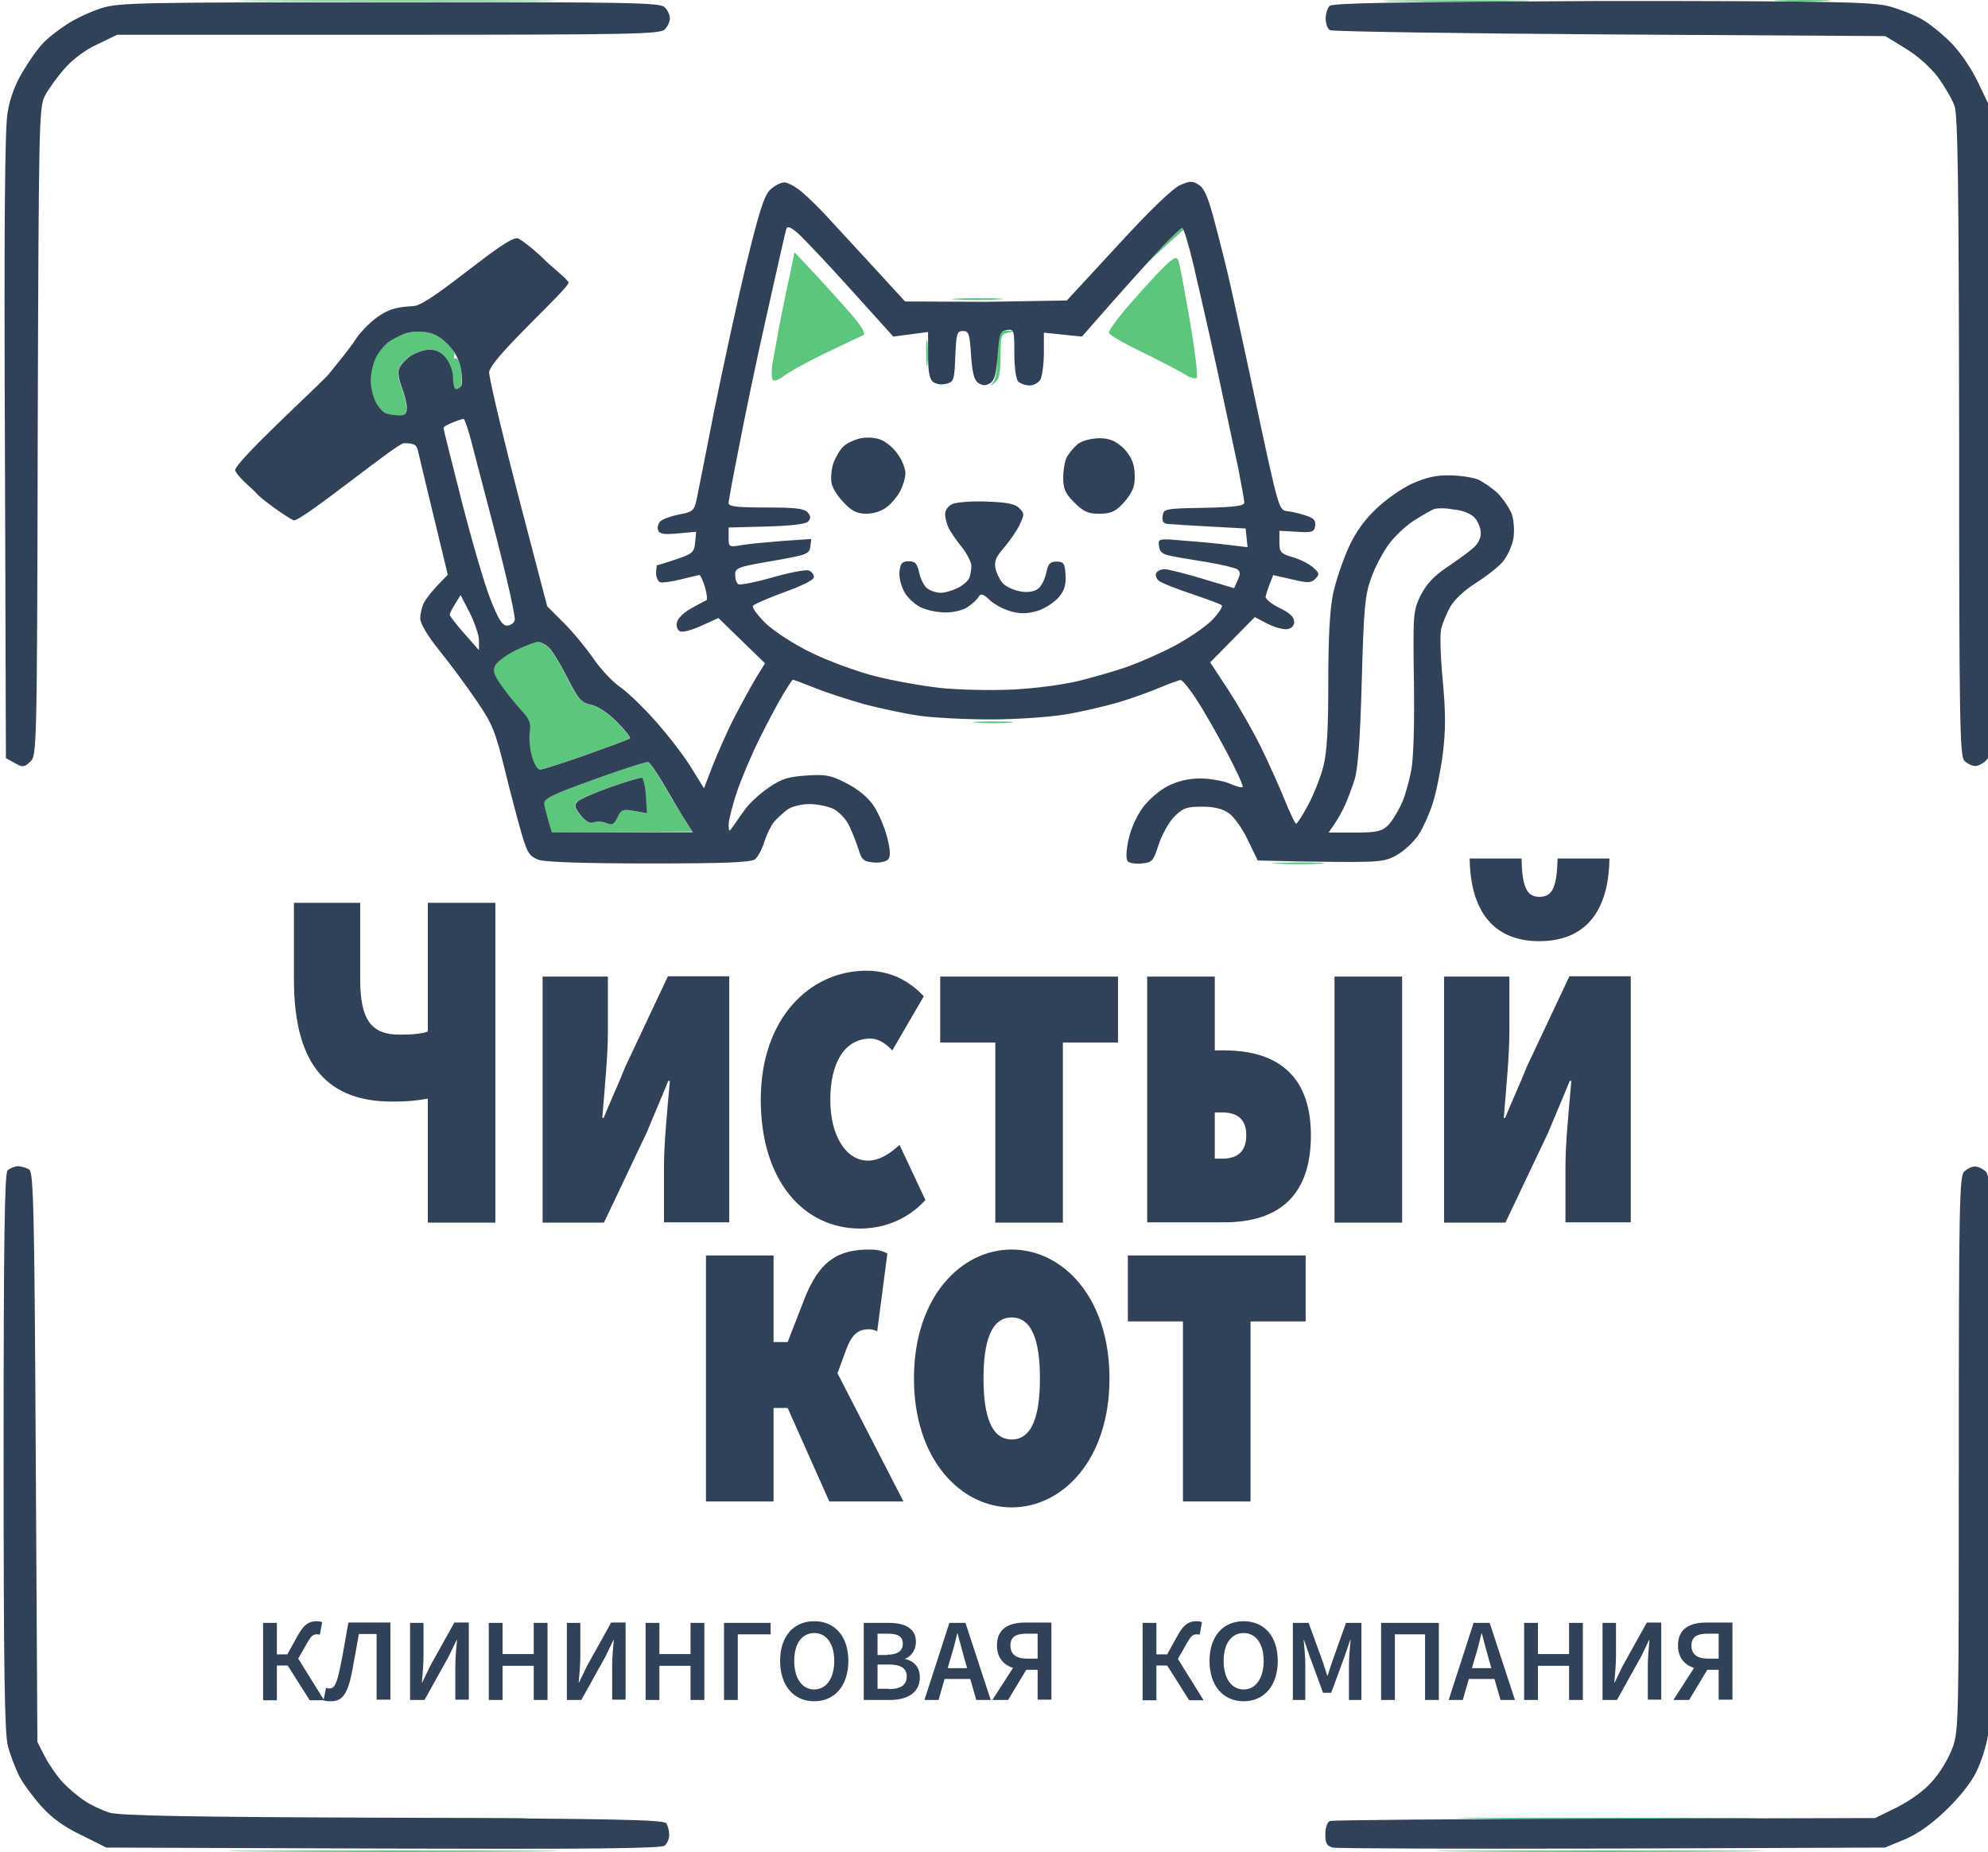 <svg xmlns="http://www.w3.org/2000/svg" xml:space="preserve" x="0" y="0" version="1.1" viewBox="0 0 6060 5645"><path d="M817 4c215 1 571 1 790 0 219-2 43-3-392-3S601 2 817 4m3440 0c100 2 265 2 365 0s18-3-183-3-282 1-182 3M5422 3c37 2 100 2 140 0s10-3-67-3-110 2-73 3M3540 754l-55 58 60-55c33-30 62-56 64-58 2-1 0-3-5-3-6 0-34 26-64 58m-1133 87c-9 38-22 106-31 150l-22 121c-3 23-2 44 3 47 5 3 21-3 34-14 14-11 70-42 126-69s107-51 114-54c8-3 0-20-25-51-21-25-71-81-111-124l-73-78-15 72m1122-8c-30 32-76 83-102 114-26 31-47 61-47 67 0 6 46 33 103 60 56 28 115 58 130 68s31 14 35 10c4-4-5-83-21-174-16-92-31-175-35-184-7-15-16-9-63 39m-612 80c34 2 91 2 125 0 34-2 6-4-63-4s-96 3-62 4m-1678 102c-14 4-37 16-52 25-14 9-33 32-42 50-9 18-16 50-16 70s7 49 15 65c8 16 22 31 31 35 9 3 27 6 40 6 19 0 24-5 24-24 0-13-7-40-15-61-8-20-13-46-9-56 3-10 19-28 34-39 16-11 42-20 59-20 21 0 37 8 51 26 12 15 21 41 21 60 0 19 4 34 9 34s12-5 16-10c4-6 3-28 0-50-4-22-11-37-16-34s-7 0-4-8c3-7-7-25-23-40-15-14-44-29-63-32s-46-1-60 3m1808-2c-4 4-7 37-7 73 0 39-5 72-13 80-11 12-10 12 5 1 14-10 18-28 18-81 0-63 2-68 23-72 21-4 21-4 2-6-12-1-25 1-28 5m-224 63c0 36 2 50 4 33 2-18 2-47 0-65-2-18-4-4-4 32m-1251 906c-29 14-57 35-63 46-9 16-5 28 18 61 16 23 43 56 60 75 26 28 31 40 27 66-3 18 0 51 6 74 6 23 17 42 25 42 7 0 71-20 141-45s130-47 133-50c3-3-15-26-40-51-28-28-59-48-79-52-29-6-38-16-70-79-20-40-45-81-55-92-10-11-26-20-35-20-9-1-40 11-68 25m1406 221c29 2 74 2 100 0 26-2 2-4-53-4-55 1-76 2-47 4M1810 2376c-133 48-155 59-152 76 2 11 8 34 13 52l10 33 215-1 215-1-21-32c-11-17-40-64-63-104s-47-74-52-76c-6-2-80 22-165 53m48 24c-48 17-93 37-99 44-10 10-8 18 9 40 12 15 27 26 34 24 7-2 18-4 23-4 5 0 18 3 27 7 13 5 20 0 29-19 11-24 16-26 51-20l39 7-3-53c-2-29-8-54-13-55-6-1-49 12-97 29m2035 233c37 2 96 2 130 0 34-2 4-4-68-4-72 1-100 3-62 4M1157 5544c111 2 294 2 405 0 111-2 20-3-203-3s-313 1-202 3m3370 0c205 2 540 2 745 0s37-3-373-3-576 1-372 3m-3735 100c224 2 591 2 815 0s41-3-408-3-631 1-407 3m3681 0c225 2 589 2 810 0s37-3-408-3-626 1-402 3" fill="#5cc67c" fill-rule="evenodd" clip-rule="evenodd"/><path d="M309 25c-32 10-79 32-105 49-26 17-60 43-74 59-15 15-42 54-61 86C46 257 30 300 23 344c-8 48-11 338-8 1017l3 950 27 15c24 14 29 13 47-4 20-18 21-24 23-1005 3-937 4-988 21-1023 10-20 37-58 60-84 25-29 64-58 101-75l60-29h827c738 0 828-2 842-16 9-9 16-24 16-34s-7-26-16-34C2012 8 1923 6 1189 7c-770 0-826 1-880 18m3744-7c-7 7-12 24-12 39s6 31 13 35c7 4 390 10 853 13l840 5 62 38c38 23 76 58 99 88 20 28 43 67 50 87 10 29 13 234 14 1008 0 870 2 973 16 988 9 9 24 16 33 16 10 0 25-8 35-19 16-17 17-92 14-1003l-3-984-36-75c-21-45-55-94-83-123-26-26-66-59-89-72-23-13-68-31-101-40-52-13-170-16-875-16-623 3-821 6-830 15M2347 579c-18 18-34 69-74 234-28 116-71 316-97 444-25 128-49 249-53 268-7 31-12 36-52 43-25 5-50 14-58 21-7 7-10 19-7 27 4 12 18 14 61 10l55-5-3 33c-3 30-8 34-58 51-30 10-56 18-58 18-1 0-3 11-3 24 0 13 6 26 13 28 7 2 35-2 63-9s53-13 56-13c3 0 11 17 17 37 6 21 8 39 4 40-4 1-25 13-47 25-23 13-41 31-43 44-2 12 3 23 11 26 8 3 37-5 65-18l51-23 71 69 71 69-26 42c-14 23-44 78-67 122s-52 112-67 149l-26 68-39-63c-21-35-70-98-108-141-38-43-87-90-109-105-22-15-58-53-80-85s-63-82-91-110l-51-51-84-321c-46-176-88-352-93-390-5-38 251-263 242-277-9-14-62-56-74-69-12-13-58-53-79-64-31-16-266 203-319 206-54 3-75 9-110 33-23 16-54 48-68 70-17 27-56 73-82 106-25 29-291 272-284 292 7 20 52 55 66 71 14 17 93 73 112 81 19 8 315-235 336-235 31 0 39 4 43 23 3 12 24 102 48 200l43 178-31 32c-17 18-36 42-42 54-6 12-11 33-11 47 0 16 23 54 60 100 33 41 84 110 113 153 48 70 56 92 86 213 18 74 42 163 52 197 16 53 23 63 50 73 20 7 142 11 338 11 230 0 310-3 322-13 8-7 21-30 28-53 7-22 20-49 29-60 9-11 28-28 41-38 14-10 43-17 68-17 24 0 56 7 73 15 16 8 37 30 46 48 9 18 22 50 29 72 11 36 16 40 47 43 20 2 39-3 45-10 7-9 6-29-4-68-8-30-26-73-41-95-17-25-48-51-82-68-48-25-63-28-123-24-56 4-76 10-115 37-26 18-57 46-70 64-13 17-29 41-37 52-14 20-14 20-15-3 0-13 11-57 25-99s46-117 71-167 57-110 71-133c14-23 27-43 29-43 2 0 32 11 67 25 34 14 103 36 152 50 50 13 125 29 168 35 43 6 140 11 216 11 77 0 177-7 227-15 49-8 120-25 159-36 38-11 96-32 127-45 31-13 61-24 66-24s26 25 46 56c21 31 62 103 93 161 30 57 53 106 50 109-3 3-21-2-41-11-20-8-60-15-89-15-35 0-68 8-98 23-24 12-59 42-76 65-19 26-37 65-44 99-8 36-8 60-2 66 5 5 25 8 43 6 31-3 35-7 51-58 10-30 31-68 48-85 26-26 37-30 84-30 38 0 62 6 82 20 16 11 42 48 58 82l30 62 125 3c69 1 158 2 198 1 60-1 80-6 111-27 21-14 48-41 59-60 12-19 30-59 40-90 10-30 24-98 31-151 9-74 9-124 0-224-7-71-9-141-5-158 4-16 16-46 27-66 12-22 43-51 79-74 33-21 70-50 83-66 13-16 27-46 31-68 4-22 2-55-4-74-6-18-26-47-43-65-18-17-46-36-62-43-17-6-55-12-86-12-40-1-72 7-113 25-31 14-81 49-110 77-36 34-64 73-85 120-17 38-38 100-46 137-10 47-15 132-15 269 0 147-4 216-15 259-8 32-29 85-46 117-17 32-34 58-37 58-3 0-19-33-35-73s-49-113-73-162c-24-49-69-127-99-173l-55-84 68-69 68-69 38 20c21 11 48 18 60 17 14-2 22-10 22-23 0-14-14-27-45-42-25-12-44-28-42-35 2-7 7-25 13-39l10-26 57 13c50 12 59 11 72-2 13-14 12-17-8-35-13-11-41-25-63-31-36-11-39-15-39-46v-34l53 3c47 3 53 1 56-18 2-17-4-24-30-32-18-6-44-12-57-13-23-3-26-14-87-298-34-162-72-335-83-385s-33-137-48-193c-20-78-32-107-49-118-19-13-27-13-57 0-22 9-91 75-190 183l-156 169-246 4-247-1-100-109c-55-60-119-129-142-154-23-25-56-57-74-72s-42-28-52-28c-12 0-31 11-44 23m50 119c-3 7-29 126-60 263s-69 320-85 405c-17 85-31 160-31 168 0 10 28 13 114 13 90 0 116 3 127 15 10 12 10 18 1 28-8 8-55 13-127 15l-115 3v30c0 30 1 30 38 24 21-4 77-9 126-13l88-6-3 24c-3 22-12 25-116 43-105 18-113 21-113 42 0 13 4 26 10 29 5 3 52-6 104-21s101-24 110-21c9 3 16 12 16 20 0 9-35 26-90 46-49 18-93 37-96 42-3 5 15 30 40 54 27 25 85 63 139 89 51 25 138 57 193 71 55 14 144 30 199 36 55 6 154 8 220 5 66-3 156-15 201-26 45-11 110-30 145-42 35-12 100-40 144-63s97-59 118-80c21-22 35-43 30-46-4-4-46-19-93-35s-91-33-99-40c-8-7-11-18-7-24 4-6 15-11 25-11s62 13 115 29l97 29 11-25c9-19 8-26-2-33-7-4-47-14-89-21-42-7-92-15-111-19-27-5-36-12-38-30-3-23-3-24 75-17 43 3 105 9 137 13l58 7-3-28-3-29-110-6c-60-3-118-7-128-8-13-1-17-8-15-24 3-22 7-23 126-25 95-2 123-6 123-16 0-7-9-56-19-107-11-51-40-188-65-304-25-115-58-258-72-318-14-59-29-108-33-108-4 0-32 26-62 58-30 32-97 106-149 165l-95 108-58-6-58-6v61c0 34-5 70-10 81-6 11-21 19-33 19-12 0-28-5-35-12-7-7-12-42-12-86 0-71-1-74-23-71-20 3-23 10-28 77-4 56-9 77-23 85-13 8-22 8-35 0-13-8-19-29-23-85-4-66-7-74-25-74s-20 8-23 77c-3 73-4 78-28 84-14 4-31 1-40-6-11-9-15-33-15-82v-70l-53 7-53 7-129-143c-71-79-144-156-162-172-22-19-32-23-35-13M1240 1015c-14 4-37 16-52 25-14 9-33 32-42 50-9 18-16 50-16 70s7 49 15 65c8 16 22 31 31 35 9 3 27 6 40 6 19 0 24-5 24-24 0-13-7-40-15-61-8-20-13-46-9-56 3-10 19-28 34-39 16-11 42-20 59-20 21 0 37 8 51 26 12 15 21 41 21 60 0 19 4 34 9 34s12-5 16-10c4-6 3-29-1-51-4-26-19-54-38-74-20-21-44-35-66-38-19-4-46-2-61 2m139 273c-15 6-27 13-27 17 0 4 25 103 55 221s69 252 87 298c24 62 37 83 51 83 10 0 21-7 24-16 3-9-22-122-56-253-34-130-69-265-78-299-9-34-19-62-22-62-4 0-19 5-34 11m1244 48c-18 4-42 15-52 25-11 10-24 33-31 52-6 19-8 46-5 61s21 42 38 59c24 25 40 33 68 33 22 0 47-8 63-21 15-11 33-34 41-50 8-16 15-39 15-53 0-13-10-39-23-57-12-18-36-39-53-45-15-6-41-8-61-4m662 18c-12 10-26 27-33 39-6 12-11 40-11 63 0 34 6 48 34 76s42 34 76 34c33 0 48-6 70-29 16-16 32-41 35-55 4-15 4-42 0-61-4-21-19-45-37-60-22-19-42-26-72-25-24 1-49 8-62 18m-381 182c-13 6-23 18-23 31 0 12 5 31 11 43 6 12 24 38 40 58s29 46 29 57c0 11-3 28-6 36-3 9-19 23-35 31-16 8-39 15-52 15s-32-6-41-13c-10-7-21-29-25-48-6-28-12-35-32-35s-25 6-28 30c-2 16 4 44 14 62 9 18 32 39 50 48 18 9 52 16 76 16 25 0 55-7 68-17 14-9 29-23 33-31 7-11 14-9 35 11 15 14 45 29 68 35 29 7 52 5 80-4 21-7 49-26 62-41 17-21 22-38 20-68-2-35-6-40-27-40-20 0-26 6-32 35-4 19-15 41-25 48-11 8-31 12-52 8-19-3-42-13-52-22-10-9-21-30-25-46-5-24 0-36 25-65 17-20 39-51 48-70 15-32 15-35-1-51-13-13-37-18-99-20-45-2-92 2-104 7m1467 16c-8 3-36 19-61 35-25 16-60 49-78 74-18 25-42 71-53 103-18 50-22 90-28 313-5 184-12 268-22 300-8 25-21 59-28 75-7 16-21 42-32 58l-19 28h79c65 0 83-4 100-20 12-11 30-40 42-65s25-73 31-106c7-36 10-147 8-272-3-205-2-213 20-259 17-34 40-59 78-85 30-20 66-46 80-58 16-13 26-31 26-48 0-15-9-37-20-48-12-12-37-22-64-24-24-5-51-4-59-1M1388 1840c-9 14-17 29-17 34 0 4 20 30 45 58l44 50v-30c0-16-13-54-28-84l-28-54-16 26m185 142c-29 14-57 35-63 46-9 16-5 28 18 61 16 23 43 56 60 75 26 28 31 40 27 66-3 18 0 51 6 74 6 23 17 42 25 42 7 0 71-20 141-45s130-47 133-50c3-3-15-26-40-51-28-28-59-48-79-52-29-6-38-16-70-79-20-40-45-81-55-92-10-11-26-20-35-20-8-1-39 11-68 25m238 394c-133 48-155 59-152 76 2 11 8 34 13 52l10 33h430l-21-33c-12-18-40-65-63-105s-47-74-52-76c-5-2-80 22-165 53m48 24c-48 17-93 37-99 44-10 10-8 18 9 40 12 15 27 26 34 24 7-2 18-4 23-4 5 0 18 3 27 7 13 5 20 0 29-19 11-24 16-26 51-20l39 7-3-53c-2-29-8-54-13-55-5-1-49 12-97 29M23 3568c-9 9-12 213-12 858 0 673 3 856 13 896 7 28 23 68 34 91 11 22 42 64 67 92 32 36 70 64 123 89l76 38 844 3c623 2 848 0 858-9 8-6 14-21 14-33 0-12-4-27-9-35-7-11-157-14-835-17-623-2-835-6-864-16-21-7-54-22-73-35-19-12-49-37-67-56-17-18-42-54-55-79l-23-45-5-868c-4-757-7-869-20-877-8-5-24-10-36-10-9 1-23 6-30 13m5964 4c-14 14-16 106-16 860 0 824 0 845-20 898-11 30-38 75-61 100-25 29-66 58-107 79l-67 33-824 2c-453 1-830 4-838 7-8 3-14 20-14 40 0 28 4 36 23 41 12 3 396 4 853 3l830-3 58-24c39-16 81-45 126-88 42-40 78-85 94-118 15-30 31-80 36-112 5-33 10-407 10-880 0-734-2-823-16-838-9-9-24-16-34-16s-24 7-33 16" fill="#314158" fill-rule="evenodd" clip-rule="evenodd"/><path d="M1304 3349c-34 6-60 9-108 9-187 0-300-99-300-372v-234h202v234c0 123 34 168 120 168 41 0 65-3 86-9v-393H1510v975h-206v-378zm350-372h199v169c0 73-10 172-17 262h4c18-45 49-112 66-156l130-276h187v750h-199v-169c0-73 10-171 18-262h-5c-18 45-48 114-65 156l-131 276h-187v-750zm665 375c0-249 151-393 322-393 72 0 130 30 175 78l-96 165c-26-27-46-36-67-36-77 0-122 72-122 186 0 114 50 186 115 186 34 0 67-21 96-48l79 168c-60 66-137 87-199 87-171 0-303-144-303-393zm715-174h-168v-201h542v201H3240v549h-206v-549zm463-201h206v225h29c146 0 264 63 264 259 0 202-118 265-264 265h-235v-749zm228 555c50 0 74-24 74-72 0-45-24-69-74-69h-22v141h22zm343-555h206v750h-206v-750zm334 0h199v169c0 73-10 172-17 262h4c18-45 49-112 66-156l130-276h187v750h-199v-169c0-73 10-171 18-262h-5c-18 45-48 114-65 156l-131 276h-187v-750zm78-360h158c2 83 14 117 55 117s53-34 55-117h158c-2 162-74 252-214 252-138 0-210-90-212-252zm-2328 1210h206v264h146l250 486h-226l-127-285h-43v285h-206v-750zm214 354 84-216c48-126 108-156 202-156 19 0 36 3 53 12l-31 237c-7-3-16-6-24-6-29 0-52 9-72 66l-41 111-171-48zm420 21c0-249 144-393 298-393s298 144 298 393-144 393-298 393-298-144-298-393zm384 0c0-114-24-186-86-186-62 0-86 72-86 186 0 114 24 186 86 186 62 0 86-72 86-186zm436-174h-168v-201H3980v201h-168v549h-206v-549zM802 4947h42v96h57l87 140h-44l-67-106h-33v106h-42v-236zm70 103 36-65c19-34 34-43 58-43 5 0 12 1 16 3l-7 38c-3-1-7-1-9-1-11 0-17 4-29 25l-29 51-36-8" fill="#314158"/><path d="m986 5183 8-38c3 1 6 2 10 2 12 0 21-6 32-60 10-47 17-92 26-141H1190v235h-42v-200h-54c-7 38-13 74-20 110-14 76-32 95-65 95-9 0-16 0-23-3zm264-236h41v102c0 26-3 56-5 80h1l24-50 74-133h44v235h-41v-103c0-26 3-55 5-79h-1l-24 50-74 133H1250v-235zm240 0h42v95h95v-95h42v235h-42v-104h-95v104H1490v-235zm238 0h41v102c0 26-3 56-5 80h1l24-50 74-133h44v235h-41v-103c0-26 3-55 5-79h-1l-24 50-74 133h-44v-235zm240 0h42v95h95v-95h42v235h-42v-104H2010v104h-42v-235zm239 0h142v35h-100v200h-42v-235zm171 116c0-76 42-121 104-121s104 45 104 121-42 123-104 123-104-47-104-123zm165 0c0-53-24-85-61-85s-61 32-61 85 24 87 61 87 61-34 61-87zm90-116h75c48 0 84 15 84 58 0 22-12 44-33 51v1c26 6 45 24 45 56 0 47-39 69-90 69h-81v-235zm72 97c33 0 47-13 47-33 0-23-15-31-46-31h-31v65h30zm5 105c35 0 54-12 54-39 0-25-19-36-54-36h-35v74h35zm184-202h49l77 235h-44l-36-125c-7-25-14-52-21-78h-1c-6 26-13 53-21 78l-36 125h-43l76-235zm-31 138h111v33h-111v-33zm242-27 30 21-62 103h-48l80-124zm58 32h-40c-46-1-84-23-84-74 0-53 38-70 87-70h79v235h-42V5090zm0-33V4980H3130c-32 0-50 9-50 36s18 40 50 40h33zm320-110h42v96h57l87 140h-44l-67-106h-33v106h-42v-236zm71 103 36-65c19-34 34-43 58-43 5 0 12 1 16 3l-7 38c-3-1-7-1-9-1-11 0-17 4-29 25l-29 51-36-8zm133 13c0-76 42-121 104-121s104 45 104 121-42 123-104 123-104-47-104-123zm165 0c0-53-24-85-61-85s-61 32-61 85 24 87 61 87 61-34 61-87zm90-116h47l42 115c5 15 10 31 15 46h1c5-15 10-31 15-46l41-115h47v235h-38v-108c0-22 3-53 5-75h-1l-19 55-39 106h-25l-39-106-19-55h-1c2 22 5 53 5 75v108h-38v-235zm268 0h176v235h-42v-200h-92v200H4210v-235zm282 0h49l77 235h-44l-36-125c-7-25-14-52-21-78h-1c-6 26-13 53-21 78l-36 125h-43l76-235zm-32 138h111v33H4460v-33zm186-138h42v95h95v-95h42v235h-42v-104h-95v104h-42v-235zm239 0h41v102c0 26-3 56-5 80h1l24-50 74-133h44v235h-41v-103c0-26 3-55 5-79h-1l-24 50-74 133h-44v-235zm296 111 30 21-62 103h-48l80-124zm58 32h-40c-46-1-84-23-84-74 0-53 38-70 87-70h79v235h-42V5090zm0-33V4980h-33c-32 0-50 9-50 36s18 40 50 40h33" fill="#314158"/></svg>